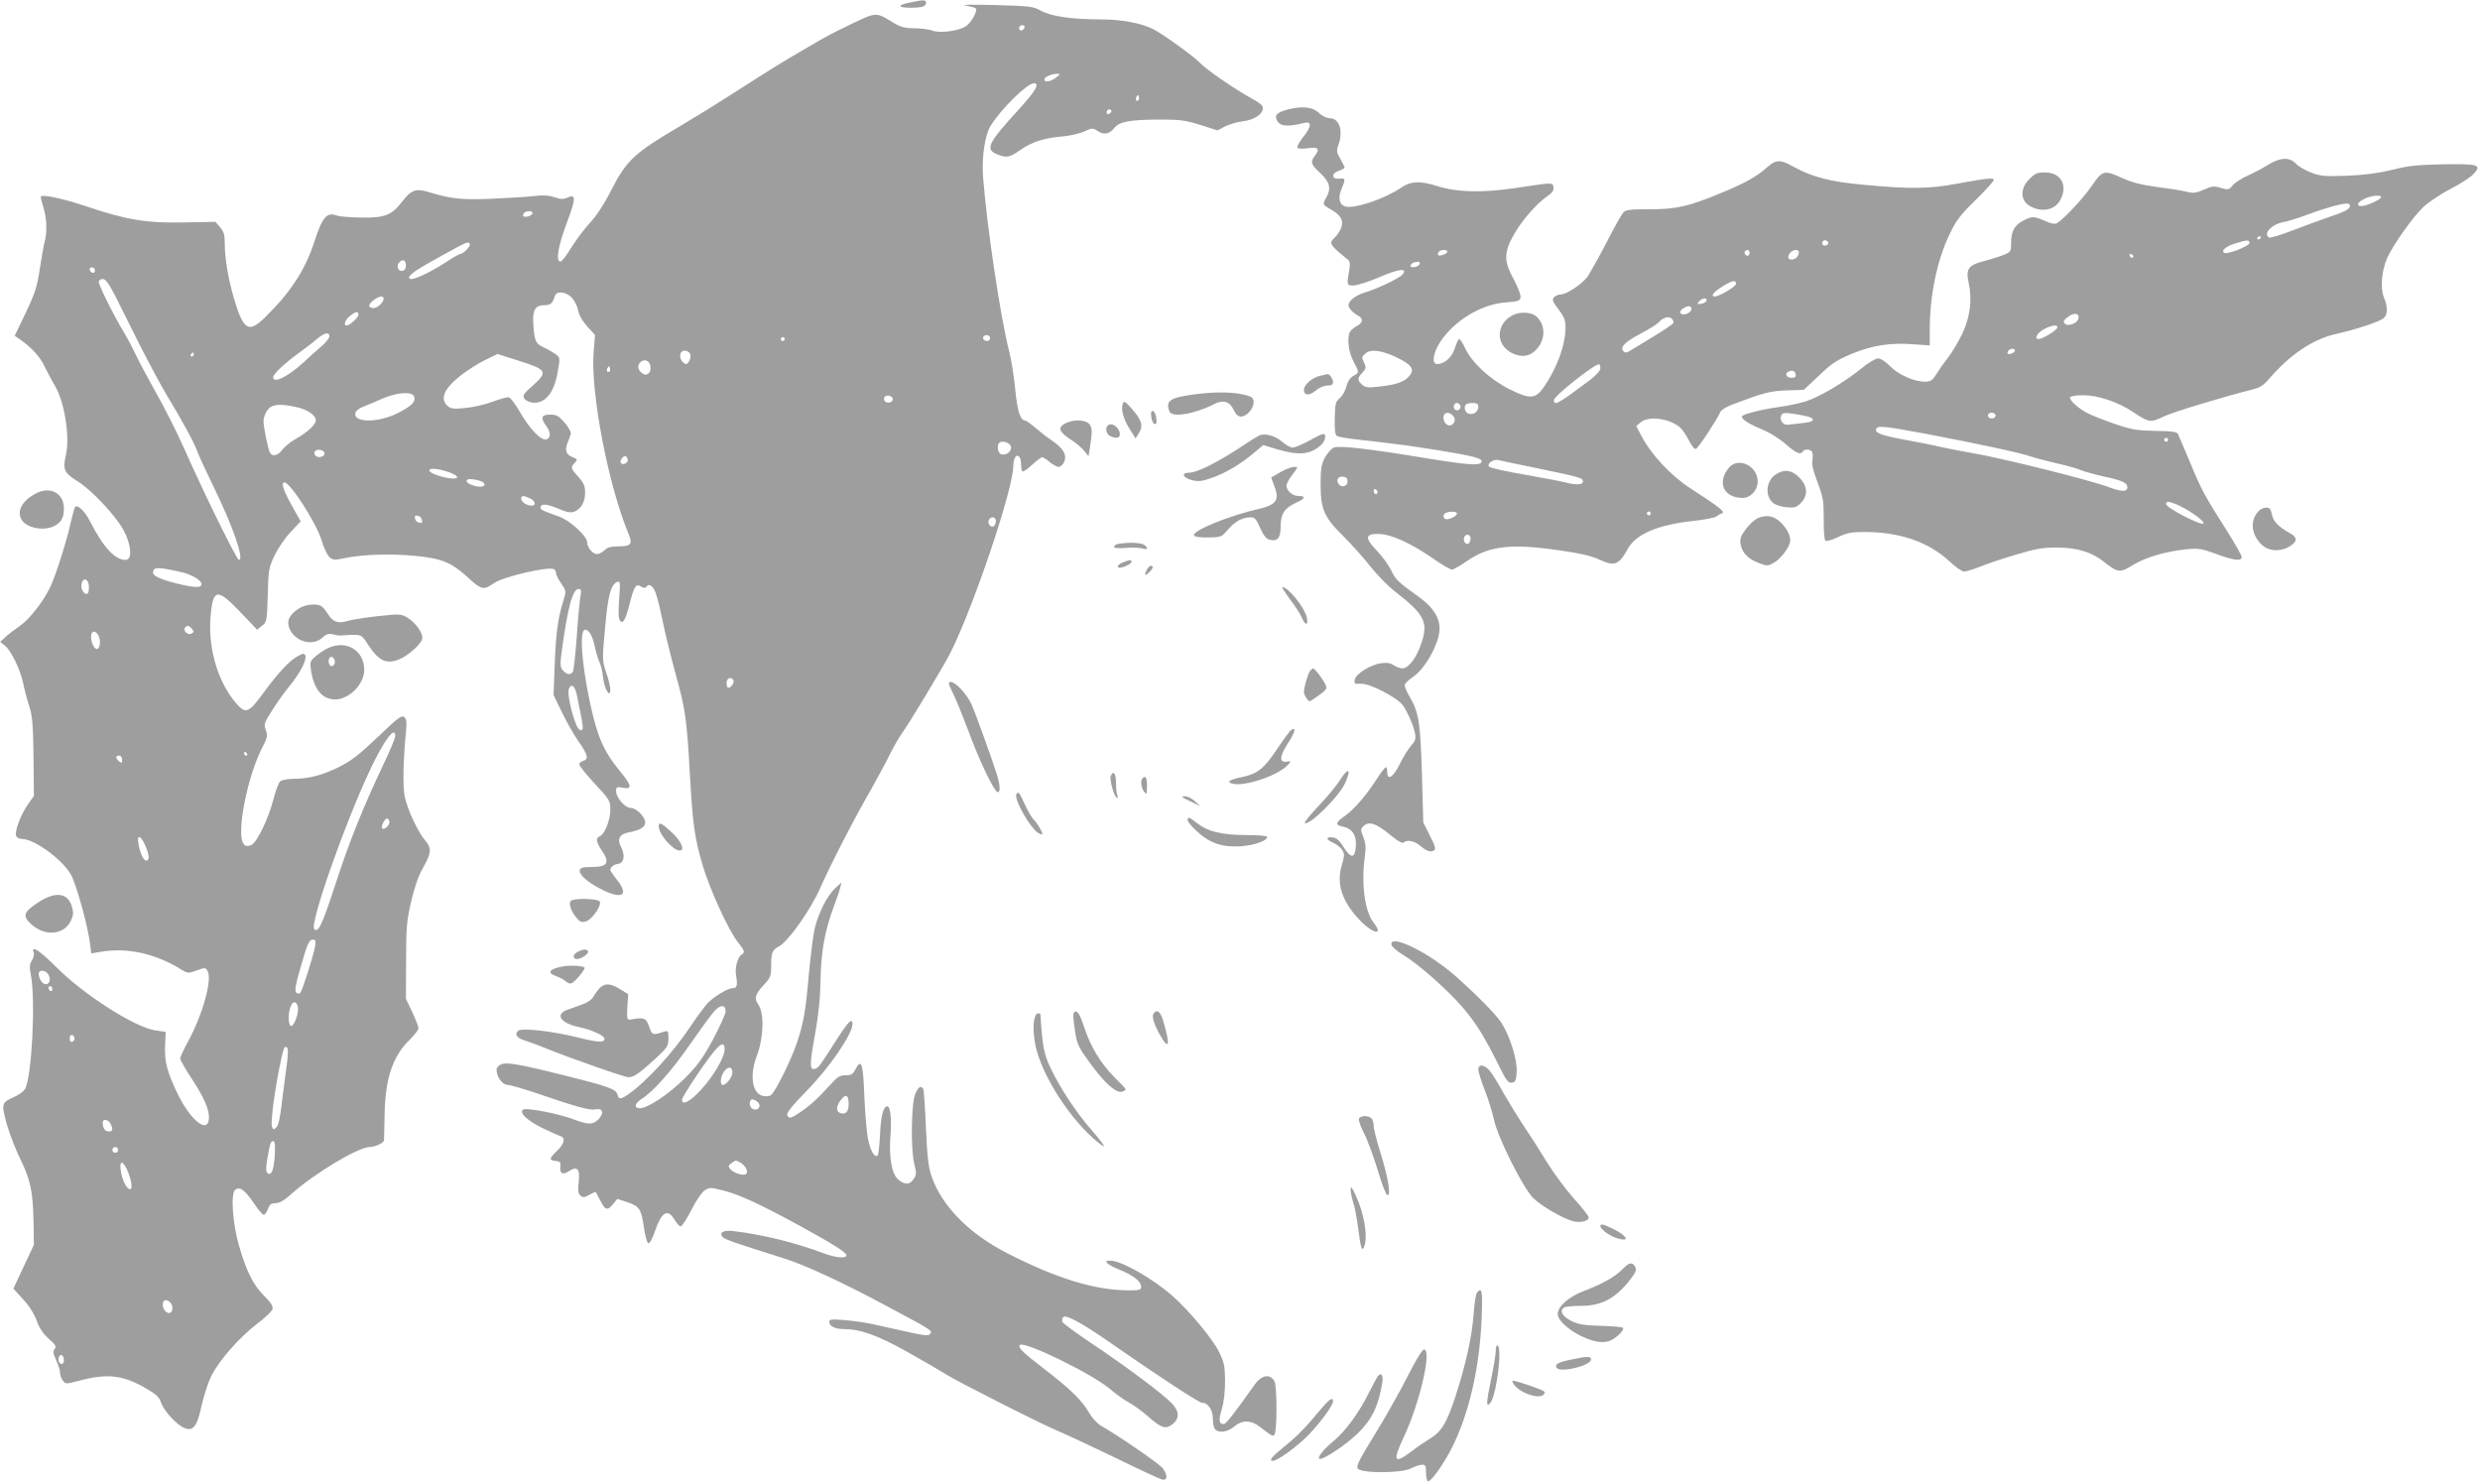 <?xml version="1.0" standalone="no"?>
<!DOCTYPE svg PUBLIC "-//W3C//DTD SVG 20010904//EN"
 "http://www.w3.org/TR/2001/REC-SVG-20010904/DTD/svg10.dtd">
<svg version="1.0" xmlns="http://www.w3.org/2000/svg"
 width="1280pt" height="766pt" viewBox="0 0 1280 766"
 preserveAspectRatio="xMidYMid meet">
<g transform="translate(0,766) scale(0.1,-0.1)"
fill="#9e9e9e" stroke="none">
<path d="M4692 7646 c-63 -13 -59 -26 9 -26 57 0 79 7 79 26 0 16 -14 16 -88
0z"/>
<path d="M4982 7632 c26 -5 50 -11 54 -15 12 -12 -23 -75 -52 -93 -36 -24
-136 -37 -171 -22 -16 6 -58 12 -94 12 -55 1 -73 7 -115 33 -80 50 -83 50
-202 -7 -129 -63 -120 -58 -257 -138 -111 -64 -160 -95 -385 -239 -69 -44
-177 -111 -240 -148 -247 -145 -286 -181 -367 -340 -35 -69 -76 -131 -108
-165 -28 -30 -71 -88 -96 -127 -24 -40 -49 -73 -56 -73 -26 0 -13 79 33 201
47 126 48 149 2 129 -19 -9 -34 -9 -66 2 -31 10 -59 12 -105 6 -34 -4 -134
-10 -222 -14 -162 -6 -205 -1 -331 37 -57 17 -84 7 -127 -50 -55 -72 -91 -86
-212 -84 -55 1 -111 5 -125 10 -54 20 -76 -5 -120 -142 -46 -140 -123 -257
-253 -384 -85 -83 -111 -66 -161 104 -29 100 -46 203 -46 282 0 40 -5 58 -24
80 l-24 28 -164 -3 c-193 -4 -295 13 -503 83 -128 43 -235 65 -235 48 0 -4 7
-30 15 -57 17 -56 19 -125 5 -176 -5 -19 -16 -82 -25 -140 -13 -89 -24 -123
-72 -224 l-57 -119 23 -16 c65 -45 107 -91 133 -146 16 -33 40 -78 53 -99 48
-80 77 -265 55 -355 -17 -74 -9 -92 59 -134 75 -47 197 -177 239 -254 41 -77
46 -153 10 -153 -55 0 -116 67 -182 197 -25 50 -61 87 -77 78 -4 -3 -14 -40
-24 -82 -20 -94 -80 -282 -108 -338 -37 -75 -108 -164 -155 -196 -26 -18 -59
-43 -74 -57 l-27 -25 24 -19 c32 -25 81 -126 95 -196 6 -31 20 -84 31 -117 16
-50 20 -93 22 -262 l2 -201 -31 -44 c-37 -52 -69 -139 -61 -162 4 -9 17 -16
29 -16 70 0 228 -120 261 -198 32 -76 81 -257 92 -345 l6 -48 47 8 c141 24
285 -8 424 -95 26 -16 31 -16 73 -1 44 16 46 16 57 -4 24 -45 -27 -226 -102
-364 -22 -40 -40 -79 -40 -86 0 -8 27 -56 61 -107 65 -99 92 -162 87 -207 -8
-75 -95 -5 -161 131 -54 112 -68 164 -65 246 l3 74 -55 8 c-104 16 -368 184
-508 325 -87 87 -133 117 -118 77 4 -9 -1 -28 -9 -41 -13 -20 -14 -33 -5 -80
24 -130 4 -519 -30 -582 -6 -13 -31 -31 -55 -42 -68 -30 -69 -34 -40 -141 15
-51 46 -133 71 -183 52 -107 64 -165 67 -322 l2 -118 -53 -113 -53 -113 50
-55 c31 -33 58 -76 71 -112 14 -39 34 -68 63 -93 34 -30 39 -39 29 -52 -10
-11 -8 -23 8 -58 11 -24 20 -53 20 -65 0 -11 6 -29 14 -39 14 -19 16 -19 78
-3 152 41 232 32 355 -40 49 -28 65 -44 74 -71 15 -43 80 -115 120 -131 46
-20 67 8 90 117 11 48 32 115 48 148 40 81 143 199 235 270 42 31 78 66 82 77
5 15 -6 33 -45 72 -55 56 -88 122 -127 255 -33 111 -44 270 -21 289 24 20 50
1 97 -68 22 -33 45 -60 51 -60 6 0 16 14 22 30 9 24 17 30 40 30 20 0 45 15
85 51 119 105 342 239 401 239 27 0 71 21 73 34 0 6 2 67 3 136 4 186 42 299
131 385 24 24 44 50 44 58 0 8 -15 46 -32 83 l-33 69 1 195 c0 172 3 208 26
306 17 74 37 133 62 176 43 77 45 100 9 142 -37 44 -90 158 -104 224 -11 53
-8 193 7 343 4 42 2 58 -10 68 -13 11 -33 -4 -136 -103 -99 -94 -137 -123
-203 -156 -85 -42 -157 -60 -236 -60 -26 0 -55 -6 -64 -12 -9 -7 -25 -51 -37
-98 -24 -93 -82 -215 -111 -230 -48 -26 -64 24 -49 145 15 116 56 260 97 343
34 66 36 75 25 104 -11 30 -9 36 33 102 24 39 65 96 90 126 53 64 89 134 81
156 -5 13 -10 13 -38 -2 -42 -22 -103 -87 -179 -191 -76 -104 -91 -110 -141
-52 -92 107 -143 277 -132 437 12 156 33 160 155 32 l86 -90 25 20 c25 19 26
24 30 157 3 130 5 142 35 206 18 37 55 92 84 122 l51 54 -46 82 c-43 77 -57
119 -38 119 30 0 165 -210 191 -297 11 -38 30 -78 41 -88 18 -16 26 -17 77 -6
96 20 241 24 366 12 140 -14 187 -33 278 -117 64 -59 76 -61 130 -23 46 32
272 85 307 72 6 -3 12 -12 12 -21 0 -9 12 -33 27 -54 26 -39 26 -39 10 -91
-28 -90 -38 -167 -44 -328 l-6 -156 43 -89 c24 -49 62 -117 86 -151 48 -68 54
-92 24 -100 -11 -3 -20 -11 -20 -18 0 -8 36 -53 80 -100 78 -84 80 -88 80
-136 0 -53 -30 -126 -55 -136 -22 -8 -18 -29 10 -71 45 -66 32 -87 -55 -87
-43 0 -55 -4 -58 -17 -4 -22 42 -63 112 -98 106 -54 144 -32 82 47 -20 25 -36
49 -36 52 1 16 17 29 40 32 31 5 38 44 15 88 -21 41 -7 67 41 75 58 11 84 27
84 51 0 29 -46 75 -75 75 -29 0 -75 53 -75 86 0 23 3 24 35 18 49 -9 46 11
-13 83 -86 104 -119 179 -157 357 -44 206 -55 376 -25 376 20 0 39 -33 50 -88
7 -31 18 -68 25 -82 7 -14 15 -49 18 -79 7 -59 37 -108 37 -60 0 14 -9 53 -21
87 -21 62 -21 66 -6 232 15 171 30 226 66 238 11 4 13 -11 7 -84 -4 -49 -4
-97 -1 -107 15 -37 32 -14 53 70 25 99 34 113 62 95 12 -7 21 -8 25 -2 13 21
33 9 48 -27 8 -21 25 -87 37 -148 12 -60 42 -182 66 -270 51 -181 59 -239 74
-509 15 -268 24 -334 64 -474 38 -130 135 -343 186 -407 33 -41 36 -50 19 -61
-22 -13 -37 -68 -30 -109 9 -48 5 -65 -15 -65 -26 0 -92 -39 -128 -74 -18 -19
-58 -72 -89 -119 -87 -133 -229 -289 -324 -355 -39 -27 -49 -28 -56 -2 -7 28
-45 42 -253 94 -265 67 -328 77 -354 59 -17 -12 -20 -21 -15 -42 9 -35 34 -61
58 -61 11 0 72 -18 136 -39 216 -74 284 -93 313 -87 39 8 48 -17 18 -50 -28
-29 -54 -30 -119 -5 -81 32 -259 67 -273 53 -18 -18 26 -58 107 -97 38 -18 78
-36 88 -39 27 -9 20 -39 -18 -76 -42 -41 -43 -48 -7 -52 23 -3 27 -7 24 -30
-4 -35 13 -44 44 -23 44 28 58 13 51 -54 -5 -47 -3 -62 9 -72 13 -11 21 -10
46 4 17 10 32 16 33 15 1 -2 12 -22 24 -46 25 -49 37 -52 66 -16 l21 26 52
-17 c63 -21 72 -35 86 -134 6 -41 16 -76 22 -78 7 -2 21 23 33 58 35 104 67
124 102 64 12 -19 26 -35 32 -35 7 0 31 38 55 84 24 48 54 92 69 102 25 16 30
16 97 -1 81 -20 189 -70 396 -183 172 -94 232 -133 238 -149 6 -20 -51 -16
-116 8 -156 58 -312 96 -467 115 -49 6 -75 -7 -56 -30 11 -13 63 -31 311 -109
110 -34 295 -119 525 -242 248 -132 250 -133 235 -150 -11 -13 -13 -13 -270
45 -47 11 -122 23 -167 26 -72 6 -83 5 -83 -9 0 -22 31 -37 75 -37 86 0 172
-31 325 -116 84 -47 177 -101 207 -120 62 -39 509 -265 585 -295 27 -11 151
-69 276 -129 124 -61 236 -113 249 -116 30 -8 31 23 3 59 -19 24 -244 178
-319 219 -17 10 -44 39 -59 65 -37 64 -95 122 -232 227 -112 86 -138 111 -126
124 23 22 377 -151 466 -228 30 -26 73 -56 95 -68 22 -11 66 -43 97 -70 72
-63 92 -70 127 -45 40 30 39 68 -1 110 -46 48 -234 189 -412 308 -81 54 -151
105 -153 113 -3 7 -1 18 5 24 14 14 97 -31 242 -132 259 -180 458 -310 474
-310 31 0 56 -37 56 -83 0 -24 5 -48 12 -55 20 -20 65 -13 98 15 43 36 89 34
136 -4 58 -45 63 -48 71 -39 15 14 15 249 1 276 -22 41 -66 34 -101 -15 -117
-164 -149 -205 -161 -205 -25 0 -27 17 -10 77 11 37 17 90 17 147 -1 77 -5 96
-32 150 -32 65 -154 212 -237 285 -99 88 -257 179 -317 184 -48 4 -29 -18 40
-46 74 -30 113 -61 113 -89 0 -15 -9 -18 -61 -18 -176 0 -373 60 -629 191
-197 100 -338 243 -391 395 -17 47 -23 99 -30 252 -4 106 -11 197 -14 202 -12
19 -26 10 -41 -26 -21 -50 -24 -288 -5 -362 12 -46 11 -55 -3 -77 -20 -31 -47
-32 -81 -2 -33 28 -48 118 -39 229 7 81 -1 148 -16 148 -21 0 -34 -51 -38
-148 -3 -56 -8 -105 -13 -107 -16 -10 -37 26 -49 87 -7 35 -15 135 -19 222 -6
168 -15 195 -46 137 -13 -26 -22 -31 -51 -31 -29 0 -42 -8 -77 -47 -61 -68
-106 -110 -156 -143 -51 -34 -59 -36 -68 -15 -4 11 28 51 99 123 122 125 238
295 238 347 0 33 -23 11 -76 -72 -88 -138 -98 -152 -113 -158 -33 -13 -34 15
-6 167 20 111 28 191 30 288 2 148 23 261 70 385 15 39 29 81 32 95 l6 25 -33
-30 c-41 -38 -86 -128 -105 -207 -8 -35 -21 -139 -30 -233 -17 -196 -27 -251
-61 -355 -29 -88 -114 -260 -136 -273 -8 -6 -27 -7 -42 -3 -54 13 -68 106 -30
206 36 95 39 219 8 265 -22 31 -17 53 26 99 37 40 40 48 40 99 0 70 6 84 40
102 48 25 165 190 215 305 51 116 176 359 260 504 29 52 72 130 94 175 22 44
51 95 64 113 34 45 218 350 252 418 119 236 324 843 325 965 0 17 4 36 9 44
14 21 31 3 31 -33 0 -18 3 -36 7 -39 3 -4 26 11 49 33 24 22 48 40 53 40 5 0
23 -11 39 -25 17 -14 37 -25 46 -25 9 0 22 11 28 25 16 36 -2 68 -58 108 -26
17 -67 49 -91 70 -24 20 -48 37 -53 37 -24 0 -40 52 -50 160 -6 63 -20 151
-31 195 -45 175 -115 643 -135 900 -8 99 9 217 38 264 53 87 189 221 224 221
32 0 9 -40 -78 -135 -160 -175 -174 -205 -113 -231 50 -20 64 -18 120 21 58
42 124 63 220 71 38 3 89 15 112 26 39 18 44 18 65 4 33 -24 64 -19 88 12 28
35 78 44 237 45 106 0 132 -4 209 -28 l88 -28 40 21 c23 11 64 23 91 26 56 7
98 33 103 64 3 16 -11 28 -65 58 -83 46 -231 148 -258 178 -29 32 -192 150
-244 176 -62 31 -162 50 -271 50 -149 0 -255 16 -306 44 -42 23 -55 25 -242
30 -108 3 -176 2 -150 -2z m306 -114 c-6 -18 -28 -21 -28 -4 0 9 7 16 16 16 9
0 14 -5 12 -12z m163 -258 c-25 -21 -61 -27 -61 -10 0 12 37 29 65 29 19 0 19
-1 -4 -19z m425 -117 c-10 -10 -19 5 -10 18 6 11 8 11 12 0 2 -7 1 -15 -2 -18z
m-145 -66 c-13 -13 -26 -3 -16 12 3 6 11 8 17 5 6 -4 6 -10 -1 -17z m-2983
-519 c-5 -15 -48 -24 -48 -10 0 14 12 22 33 22 10 0 17 -5 15 -12z m-323 -157
c6 -10 -32 -51 -48 -51 -5 0 -39 -19 -75 -43 -93 -60 -180 -99 -189 -84 -9 15
26 40 170 119 131 72 133 73 142 59z m-330 -112 c0 -15 -7 -25 -18 -27 -22 -4
-33 24 -17 43 18 21 35 13 35 -16z m-1605 -25 c0 -9 -5 -14 -12 -12 -18 6 -21
28 -4 28 9 0 16 -7 16 -16z m102 -126 c23 -46 81 -162 129 -258 49 -96 112
-214 141 -262 74 -121 141 -244 156 -287 7 -20 41 -94 76 -166 107 -217 169
-395 139 -395 -11 0 -178 339 -282 574 -39 88 -106 220 -149 295 -42 75 -88
161 -102 192 -14 30 -41 82 -61 115 -49 80 -129 240 -129 259 0 8 9 15 20 15
15 0 30 -21 62 -82z m2360 -15 c14 -16 29 -45 32 -66 5 -25 22 -54 47 -82 l40
-44 -7 -85 c-17 -210 75 -690 181 -944 21 -50 11 -62 -51 -62 -41 0 -59 -5
-74 -20 -11 -11 -29 -20 -39 -20 -22 0 -51 35 -51 63 0 30 -90 112 -145 131
-85 30 -95 35 -95 46 0 22 30 20 88 -4 47 -20 67 -24 86 -17 35 14 56 50 56
98 0 35 -7 50 -35 82 -40 44 -41 48 -19 72 16 17 15 19 -10 29 -34 13 -42 35
-27 74 7 17 15 38 17 46 3 8 -11 34 -31 58 -32 36 -42 42 -76 42 -46 0 -51
-16 -18 -61 23 -33 22 -62 -3 -67 -27 -5 -84 54 -133 139 -27 47 -52 79 -62
79 -8 0 -47 -11 -85 -25 -38 -14 -100 -28 -139 -31 -58 -6 -72 -4 -89 11 -41
37 -18 90 69 158 34 26 90 62 125 79 l64 31 116 -37 c140 -45 145 -55 64 -128
-45 -39 -51 -49 -42 -65 6 -10 25 -19 43 -21 65 -7 112 51 130 162 12 68 12
70 -11 88 -13 9 -40 25 -60 34 -43 20 -48 29 -55 114 -6 79 8 105 58 105 31 0
41 9 53 48 9 27 58 22 88 -10z m-972 -5 c0 -18 -31 -48 -51 -48 -30 0 -31 17
-3 39 29 23 54 27 54 9z m-130 -82 c0 -15 -45 -56 -61 -56 -18 0 -8 29 17 49
31 25 44 26 44 7z m-150 -112 c0 -9 -17 -31 -37 -48 -20 -17 -64 -56 -97 -87
-81 -74 -156 -111 -156 -76 0 17 60 73 135 127 33 24 75 56 93 72 37 31 62 36
62 12z m3410 -9 c0 -8 -6 -15 -14 -15 -17 0 -28 14 -19 24 12 12 33 6 33 -9z
m-1060 -5 c0 -5 -4 -10 -10 -10 -5 0 -10 5 -10 10 0 6 5 10 10 10 6 0 10 -4
10 -10z m-487 -80 c3 -10 -1 -27 -8 -37 -11 -15 -15 -15 -29 -4 -16 14 -21 42
-9 54 13 14 41 6 46 -13z m-2563 0 c0 -5 -5 -10 -11 -10 -5 0 -7 5 -4 10 3 6
8 10 11 10 2 0 4 -4 4 -10z m2356 -55 c8 -33 -12 -58 -36 -45 -24 13 -33 39
-19 56 19 23 48 17 55 -11z m-210 -32 c-10 -10 -19 5 -10 18 6 11 8 11 12 0 2
-7 1 -15 -2 -18z m-1009 -129 c10 -26 -9 -47 -76 -82 -105 -57 -247 -56 -225
1 3 8 20 21 37 27 18 7 61 25 97 41 76 34 157 40 167 13z m2471 -11 c5 -17
-26 -29 -40 -15 -6 6 -7 15 -3 22 9 14 37 9 43 -7z m-3079 -44 c57 -12 101
-42 101 -68 0 -22 -41 -61 -103 -96 -27 -15 -58 -41 -70 -56 -21 -30 -50 -38
-63 -17 -10 17 -33 128 -34 164 0 17 9 43 21 58 23 30 62 34 148 15z m3689
-206 c4 -25 -27 -46 -52 -37 -16 6 -22 45 -9 58 16 15 58 1 61 -21z m-3543
-33 c0 -18 -33 -26 -47 -12 -6 6 -7 15 -3 22 10 16 50 8 50 -10z m1565 -35 c0
-16 -27 -28 -36 -14 -7 12 15 41 27 33 5 -3 9 -11 9 -19z m-927 -61 c49 -16
62 -34 26 -34 -36 0 -108 22 -120 36 -16 20 34 19 94 -2z m181 -54 c19 -18 -4
-28 -44 -18 -54 14 -57 43 -2 33 20 -3 41 -10 46 -15z m241 -82 c28 -12 34
-38 9 -38 -24 0 -54 19 -54 35 0 18 11 19 45 3z m-557 -112 c3 -13 -1 -17 -14
-14 -11 2 -20 11 -22 22 -3 13 1 17 14 14 11 -2 20 -11 22 -22z m2962 -5 c0
-11 -5 -23 -11 -27 -15 -9 -33 12 -26 30 9 23 37 20 37 -3z m-4212 -262 c58
-12 112 -43 112 -64 0 -20 -34 -19 -118 1 -88 21 -132 41 -132 57 0 31 19 32
138 6z m-470 -68 c2 -12 1 -29 -2 -38 -9 -22 -36 2 -36 32 0 41 32 47 38 6z
m2538 -58 c-4 -21 -13 -114 -19 -208 -7 -93 -16 -176 -20 -182 -12 -18 -31
-16 -51 6 -15 17 -16 28 -7 98 31 228 57 323 87 323 14 0 15 -7 10 -37z
m-2005 -169 c10 -13 10 -17 -2 -24 -17 -11 -45 13 -35 29 10 15 21 14 37 -5z
m-480 -40 c10 -28 4 -64 -11 -64 -14 0 -30 35 -30 64 0 35 27 34 41 0z m3274
-224 c7 -12 -12 -40 -26 -40 -5 0 -9 11 -9 25 0 25 23 35 35 15z m-806 -85 c6
-30 16 -80 22 -111 11 -57 9 -71 -11 -59 -23 14 -66 179 -54 209 13 33 33 15
43 -39z m-939 -203 c0 -11 -26 -75 -59 -143 -108 -228 -178 -402 -251 -627
-67 -204 -87 -248 -108 -228 -25 25 154 537 286 818 72 154 132 235 132 180z
m-765 -92 c3 -5 1 -10 -4 -10 -6 0 -11 5 -11 10 0 6 2 10 4 10 3 0 8 -4 11
-10z m-645 -31 c0 -18 -2 -19 -15 -9 -8 7 -15 16 -15 21 0 5 7 9 15 9 9 0 15
-9 15 -21z m1380 -323 c0 -17 -28 -41 -37 -32 -10 9 16 58 27 51 6 -3 10 -12
10 -19z m-1259 -123 c20 -48 22 -73 4 -75 -13 -1 -32 38 -40 85 -10 53 11 48
36 -10z m875 -519 c-11 -56 -66 -228 -76 -238 -7 -7 -14 -6 -21 1 -9 9 -4 40
21 125 37 131 45 148 66 148 13 0 15 -7 10 -36z m-1376 -145 c14 -25 6 -49
-14 -49 -17 0 -36 29 -36 54 0 23 37 20 50 -5z m20 -75 c0 -8 -4 -12 -10 -9
-5 3 -10 10 -10 16 0 5 5 9 10 9 6 0 10 -7 10 -16z m1268 -96 c4 -33 -24 -102
-38 -93 -13 8 -13 66 0 100 12 32 34 28 38 -7z m2207 -18 c0 -14 -30 -79 -65
-145 -53 -98 -80 -135 -145 -200 -82 -82 -192 -155 -232 -155 -33 0 -28 25 10
49 59 37 154 144 252 286 54 77 109 153 124 168 30 33 56 32 56 -3z m-3360
-140 c0 -7 -6 -15 -12 -17 -8 -3 -13 4 -13 17 0 13 5 20 13 18 6 -3 12 -11 12
-18z m3355 -56 c0 -41 -57 -138 -122 -209 -56 -61 -98 -83 -98 -51 0 8 33 62
73 121 107 159 147 197 147 139z m-2260 -80 c-6 -44 -17 -130 -25 -192 -8 -77
-18 -119 -28 -130 -15 -14 -17 -14 -23 2 -8 21 10 161 37 300 22 110 27 122
41 108 6 -6 5 -38 -2 -88z m2300 -39 c0 -25 -31 -65 -50 -65 -15 0 -12 43 6
68 21 30 44 28 44 -3z m600 -165 c0 -39 -16 -55 -45 -44 -21 8 -19 37 6 68 26
33 39 25 39 -24z m-460 -5 c0 -18 -14 -27 -34 -19 -16 6 -22 35 -10 47 10 10
44 -12 44 -28z m-3350 -94 c15 -29 12 -41 -9 -41 -19 0 -31 18 -31 46 0 21 28
17 40 -5z m848 -167 c-5 -77 -19 -107 -39 -87 -7 7 -7 29 1 74 14 81 17 89 31
89 8 0 10 -22 7 -76z m-808 31 c0 -8 -7 -15 -15 -15 -8 0 -15 7 -15 15 0 8 7
15 15 15 8 0 15 -7 15 -15z m3210 -65 c28 -15 45 -50 30 -60 -16 -10 -65 6
-82 27 -10 13 -9 18 7 29 23 17 21 17 45 4z m-3165 -36 c24 -51 32 -108 14
-102 -19 6 -40 52 -46 99 -7 49 9 51 32 3z m223 -686 c15 -15 16 -45 2 -53
-16 -10 -40 15 -40 41 0 26 19 31 38 12z m-548 -299 c0 -20 -15 -26 -25 -9 -9
15 3 43 15 35 5 -3 10 -15 10 -26z"/>
<path d="M6651 7096 c-59 -15 -75 -30 -60 -58 17 -31 54 -34 142 -12 39 9 36
-20 -8 -75 -19 -24 -32 -48 -29 -53 4 -6 27 -7 55 -3 54 8 63 -3 34 -41 -23
-30 -18 -44 30 -88 49 -46 57 -79 30 -126 -20 -35 -20 -36 24 -61 52 -29 68
-59 52 -98 -7 -16 -21 -37 -32 -47 -32 -29 -28 -37 69 -115 10 -8 11 -23 6
-53 -14 -78 -13 -81 25 -79 19 1 78 20 132 43 99 43 146 48 118 13 -16 -19
-133 -75 -196 -93 -46 -14 -83 -43 -83 -65 0 -16 23 -40 51 -55 27 -15 23 -37
-10 -54 -16 -9 -31 -23 -35 -31 -14 -37 -5 -103 19 -149 31 -58 31 -60 0 -76
-16 -9 -29 -28 -36 -54 -5 -23 -21 -50 -34 -61 -22 -18 -24 -29 -26 -104 -1
-59 2 -85 11 -91 7 -5 56 -13 109 -19 213 -24 262 -31 415 -55 177 -29 229
-42 223 -59 -7 -22 -62 -18 -280 17 -309 51 -452 67 -482 56 -13 -5 -34 -29
-47 -52 -18 -35 -22 -59 -22 -133 0 -133 17 -173 115 -270 44 -44 109 -116
143 -160 35 -44 90 -100 122 -125 157 -121 178 -162 139 -273 -25 -74 -66
-127 -97 -127 -10 0 -30 7 -44 16 -17 12 -37 15 -65 11 -55 -7 -133 -56 -137
-86 -3 -20 0 -22 31 -20 43 4 189 -71 218 -112 25 -36 55 -105 63 -147 4 -26
0 -38 -21 -61 -14 -15 -40 -57 -57 -92 -33 -69 -66 -91 -66 -45 0 14 -3 26 -7
26 -5 0 -26 -28 -48 -62 -55 -85 -113 -152 -162 -188 -51 -36 -54 -48 -14 -56
50 -10 73 -44 69 -100 -4 -65 -24 -68 -63 -7 -22 36 -37 49 -57 51 -37 4 -35
-12 3 -28 17 -7 37 -23 46 -36 13 -21 13 -29 -2 -81 -28 -96 1 -185 92 -281
68 -72 127 -83 73 -15 -46 59 -65 200 -46 340 7 49 5 70 -7 102 -15 36 -15 42
-1 56 29 29 67 16 144 -48 35 -29 59 -42 64 -36 17 16 53 10 83 -14 36 -30 56
-37 74 -27 11 8 7 22 -21 77 l-34 68 -7 250 c-8 267 -16 318 -64 400 -14 24
-25 50 -25 58 0 8 18 26 40 41 66 43 140 177 140 252 0 57 -34 110 -103 160
-113 81 -125 93 -147 141 -13 26 -45 71 -72 99 -66 68 -63 90 10 88 64 -2 161
-46 279 -127 45 -32 89 -57 97 -57 7 0 44 21 80 46 113 77 226 90 478 53 94
-13 161 -28 197 -45 86 -39 105 -32 153 54 41 75 154 123 335 143 59 6 115 17
123 24 8 7 22 14 30 17 16 5 -25 37 -166 128 -100 65 -202 174 -251 268 l-28
53 24 20 c42 34 151 19 204 -29 11 -9 30 -39 44 -65 13 -27 29 -47 36 -44 12
3 110 153 126 190 4 11 32 28 62 39 165 62 195 70 282 73 l87 3 78 73 c65 63
91 80 170 113 108 44 196 58 320 49 l82 -6 0 79 c0 178 37 359 102 494 34 72
55 100 134 177 52 51 94 97 94 104 0 13 -29 10 -195 -20 -139 -26 -236 -27
-474 -5 -176 16 -268 40 -367 95 -65 37 -88 36 -134 -5 -52 -47 -115 -82 -239
-133 -167 -69 -227 -83 -367 -83 -103 0 -123 -3 -136 -17 -9 -10 -49 -81 -88
-158 -40 -77 -84 -155 -97 -174 -31 -40 -108 -91 -139 -91 -12 0 -27 -7 -34
-15 -10 -13 -6 -23 24 -62 29 -38 36 -55 36 -93 0 -89 -42 -206 -111 -307 -44
-63 -72 -65 -178 -12 -100 50 -195 138 -229 212 -12 26 -26 47 -30 47 -5 0
-15 -21 -23 -47 -15 -47 -52 -81 -91 -82 -30 -1 -22 56 14 112 71 110 212 197
338 206 67 5 75 8 78 27 2 12 -14 52 -34 90 -55 98 -53 145 6 244 44 74 119
157 174 193 18 13 26 26 24 40 -4 26 1 26 -193 -3 -175 -26 -301 -23 -405 9
-89 28 -136 27 -184 -5 -88 -60 -241 -112 -291 -100 -32 8 -41 43 -21 91 22
51 20 57 -11 53 -41 -5 -43 27 -4 40 17 6 31 14 31 17 0 3 -10 23 -22 45 -20
34 -21 42 -10 72 26 73 5 138 -46 138 -14 0 -38 11 -53 26 -33 32 -85 38 -158
20z m2784 -685 c7 -12 -12 -24 -25 -16 -11 7 -4 25 10 25 5 0 11 -4 15 -9z
m-1965 -50 c0 -11 -39 -25 -47 -18 -3 3 -2 10 2 16 8 13 45 15 45 2z m1560 -6
c0 -8 -4 -15 -9 -15 -13 0 -22 16 -14 24 11 11 23 6 23 -9z m253 9 c3 -4 2
-15 -4 -25 -11 -21 -49 -26 -49 -6 0 26 37 47 53 31z m-1955 -66 c-5 -16 -48
-24 -48 -10 0 11 17 20 38 21 8 1 12 -5 10 -11z m1632 -103 c0 -14 -86 -65
-110 -65 -23 0 -7 22 38 50 52 33 72 37 72 15z m-152 -87 c-3 -7 -15 -15 -28
-16 -21 -3 -22 -2 -11 12 16 19 44 21 39 4z m-78 -43 c0 -19 -41 -37 -55 -23
-7 6 -3 14 9 24 26 18 46 18 46 -1z m-94 -74 c-4 -5 -50 -36 -102 -68 -53 -32
-107 -65 -120 -73 -17 -11 -26 -12 -35 -3 -20 20 8 49 89 91 44 23 85 49 93
58 21 25 52 34 68 19 7 -7 10 -18 7 -24z m-1429 -175 c83 -40 98 -64 62 -102
-26 -27 -65 -40 -157 -50 -52 -6 -66 -4 -82 11 -25 23 -25 33 2 62 18 20 20
26 10 48 -15 32 -15 31 4 49 25 26 83 19 161 -18z m1053 -56 c0 -13 -20 -35
-52 -60 -166 -125 -188 -137 -188 -105 0 20 207 185 233 185 4 0 7 -9 7 -20z
m1008 -33 c3 -12 -4 -17 -22 -17 -27 0 -37 24 -13 33 19 8 32 2 35 -16z
m-1732 -158 c10 -17 -13 -36 -27 -22 -12 12 -4 33 11 33 5 0 12 -5 16 -11z
m94 -8 c0 -26 -25 -44 -50 -36 -19 6 -27 34 -13 48 3 4 19 7 35 7 21 0 28 -5
28 -19z m-126 -53 c16 -26 -16 -57 -38 -38 -17 13 -21 42 -9 54 11 11 35 3 47
-16z m441 -267 c215 -45 225 -48 225 -67 0 -17 -39 -18 -90 -4 -19 5 -113 23
-209 40 -96 16 -180 35 -185 41 -15 15 23 42 49 34 11 -3 106 -23 210 -44z
m-992 -53 c7 -21 -4 -38 -23 -38 -19 0 -34 25 -24 41 8 13 42 11 47 -3z m157
-69 c0 -5 -4 -9 -10 -9 -5 0 -10 7 -10 16 0 8 5 12 10 9 6 -3 10 -10 10 -16z
m410 -109 c0 -12 -33 -30 -54 -30 -19 0 -21 26 -3 33 21 9 57 7 57 -3z m1000
0 c0 -5 -4 -10 -10 -10 -5 0 -10 5 -10 10 0 6 5 10 10 10 6 0 10 -4 10 -10z
m-930 -129 c0 -11 -5 -23 -11 -27 -14 -8 -29 14 -22 33 8 20 33 16 33 -6z"/>
<path d="M11704 6808 c-27 -17 -74 -42 -104 -55 -30 -13 -64 -35 -76 -49 -20
-24 -23 -25 -61 -14 -35 11 -46 10 -88 -9 -39 -17 -54 -19 -84 -12 -20 6 -88
17 -151 25 -84 11 -133 23 -182 45 -98 45 -106 43 -161 -37 -44 -65 -147 -175
-181 -194 -11 -6 -31 -2 -62 12 -57 25 -65 25 -112 1 -45 -23 -62 -55 -62
-116 0 -42 -2 -46 -37 -60 -21 -9 -66 -23 -101 -32 -83 -21 -97 -40 -81 -113
19 -87 7 -178 -33 -262 -19 -40 -51 -94 -71 -120 -20 -26 -48 -65 -62 -88 -22
-34 -30 -40 -60 -40 -56 0 -137 36 -180 80 -23 24 -48 40 -62 40 -13 0 -53
-24 -90 -55 -86 -69 -206 -140 -278 -165 -30 -10 -93 -24 -138 -30 -92 -12
-197 -39 -197 -50 0 -15 38 -39 102 -65 39 -16 90 -47 123 -76 56 -49 78 -58
90 -39 9 15 42 12 49 -5 3 -8 3 -28 0 -43 -4 -18 6 -57 27 -112 29 -77 32 -95
32 -190 -1 -61 3 -108 9 -111 6 -4 36 5 67 20 48 22 68 26 146 25 177 -2 319
-53 424 -149 32 -30 67 -55 78 -55 11 0 47 11 80 24 33 14 116 42 184 62 103
31 139 38 214 38 103 0 181 -23 243 -73 73 -58 84 -59 151 -17 66 40 171 71
277 81 62 6 78 3 152 -24 92 -34 132 -39 132 -16 0 8 -32 65 -71 127 -121 190
-136 218 -194 358 -31 74 -60 142 -64 150 -6 12 -32 15 -117 16 -96 2 -121 6
-209 36 -55 19 -118 44 -140 55 -50 26 -98 70 -90 83 3 6 34 10 68 10 76 0
178 -35 254 -85 85 -57 92 -58 162 -24 52 24 296 98 461 140 33 8 55 22 80 52
108 126 226 206 346 233 103 23 227 64 247 82 21 19 22 58 1 107 -19 46 -12
138 16 201 29 67 134 215 187 265 27 25 89 67 139 93 50 25 103 60 119 76 47
50 29 55 -158 52 -133 -3 -180 -8 -262 -29 -71 -17 -138 -26 -230 -30 -116 -4
-136 -3 -186 16 -31 12 -66 32 -79 46 -33 36 -83 33 -146 -7z m586 -166 c0
-10 -66 -41 -95 -45 -35 -4 -32 17 5 35 37 19 90 24 90 10z m-162 -49 c-2 -13
-32 -28 -98 -50 -52 -18 -143 -51 -202 -74 -58 -23 -111 -38 -117 -35 -32 20
14 69 76 80 21 4 70 19 108 33 89 34 183 61 213 62 17 1 23 -4 20 -16z m-458
-157 c0 -3 -4 -8 -10 -11 -5 -3 -10 -1 -10 4 0 6 5 11 10 11 6 0 10 -2 10 -4z
m-60 -30 c0 -16 -114 -61 -130 -51 -18 11 8 34 59 49 59 19 71 19 71 2z m-599
-69 c-1 -12 -15 -9 -19 4 -3 6 1 10 8 8 6 -3 11 -8 11 -12z m-283 -319 c-4
-26 -54 -46 -71 -28 -9 9 -6 16 12 31 33 27 63 25 59 -3z m-110 -50 c-5 -15
-77 -58 -96 -58 -25 0 -7 33 28 51 40 22 74 25 68 7z m-218 -117 c0 -10 -30
-24 -37 -17 -3 3 -2 9 2 15 8 13 35 15 35 2z m-1073 -340 c47 -12 37 -29 -19
-34 -29 -3 -64 -7 -77 -9 -27 -4 -47 21 -38 47 6 14 15 16 58 10 27 -4 62 -10
76 -14z m973 4 c0 -8 -9 -15 -20 -15 -11 0 -20 7 -20 15 0 8 9 15 20 15 11 0
20 -7 20 -15z m-355 -95 c253 -48 491 -99 536 -116 24 -8 84 -24 132 -35 49
-11 105 -26 125 -35 20 -8 77 -24 126 -35 90 -19 116 -31 116 -54 0 -25 -30
-24 -97 1 -92 35 -548 149 -695 174 -65 11 -144 27 -176 34 -31 8 -112 24
-179 36 -126 23 -162 37 -148 59 9 15 50 10 260 -29z m1245 -30 c0 -5 -4 -10
-10 -10 -5 0 -10 5 -10 10 0 6 5 10 10 10 6 0 10 -4 10 -10z m43 -333 c61 -26
150 -88 139 -99 -12 -12 -192 81 -192 100 0 16 13 15 53 -1z"/>
<path d="M10474 6736 c-50 -50 -47 -114 7 -142 62 -32 127 -17 154 36 39 75 1
140 -81 140 -39 0 -51 -5 -80 -34z"/>
<path d="M7814 6036 c-93 -42 -99 -153 -11 -198 51 -26 97 -18 131 23 45 53
42 127 -7 168 -23 19 -79 23 -113 7z"/>
<path d="M6812 5720 c-40 -9 -82 -46 -82 -72 0 -30 27 -32 61 -4 17 15 43 26
60 26 21 0 29 5 29 18 0 17 -18 43 -29 41 -4 -1 -21 -5 -39 -9z"/>
<path d="M6175 5626 c-137 -18 -161 -33 -139 -90 13 -33 131 -13 232 39 45 23
79 13 99 -30 11 -24 24 -35 38 -35 29 0 65 40 65 73 0 22 -6 28 -37 37 -61 17
-151 19 -258 6z"/>
<path d="M5795 5577 c-11 -28 3 -80 36 -132 l30 -48 18 29 c23 37 13 68 -39
126 -33 37 -39 40 -45 25z"/>
<path d="M5942 5509 c2 -18 9 -34 16 -37 10 -3 13 5 10 29 -2 18 -9 34 -16 37
-10 3 -13 -5 -10 -29z"/>
<path d="M5497 5474 c-39 -21 -31 -43 27 -81 28 -18 60 -45 72 -60 l22 -28 6
35 c14 93 14 109 0 129 -18 26 -84 28 -127 5z"/>
<path d="M5717 5463 c-14 -13 -7 -43 12 -53 29 -15 51 -12 51 8 -1 36 -43 66
-63 45z"/>
<path d="M6499 5412 c-9 -4 -40 -23 -70 -43 -139 -93 -249 -149 -294 -149 -40
0 -30 -26 16 -38 33 -8 51 -7 99 10 70 23 151 71 219 128 l51 43 72 -22 c114
-33 171 -28 226 22 23 21 30 57 11 57 -6 0 -39 -16 -73 -35 -35 -19 -72 -35
-84 -35 -12 0 -37 14 -56 31 -35 30 -88 45 -117 31z"/>
<path d="M8921 5243 c-60 -76 -23 -153 73 -153 41 0 78 40 78 84 0 83 -103
131 -151 69z"/>
<path d="M6610 5224 c-25 -14 -46 -27 -48 -28 -1 -2 5 -19 13 -39 31 -75 15
-102 -75 -123 -156 -35 -346 -113 -337 -137 3 -8 27 -12 72 -11 68 1 69 1 104
42 37 42 74 62 117 62 20 0 29 -10 48 -55 18 -40 31 -56 50 -61 40 -10 56 10
56 71 0 63 20 93 79 120 48 21 53 35 13 35 -32 0 -62 27 -62 54 0 10 14 36 31
57 30 39 30 39 7 39 -12 0 -43 -12 -68 -26z"/>
<path d="M9168 5213 c-52 -32 -61 -109 -18 -148 11 -10 42 -20 69 -23 43 -4
53 -1 75 21 39 39 36 89 -8 133 -38 38 -75 44 -118 17z"/>
<path d="M185 5113 c-69 -36 -99 -89 -75 -133 24 -45 115 -63 170 -35 37 19
50 43 50 92 -1 78 -71 115 -145 76z"/>
<path d="M11656 5021 c-45 -50 -37 -122 20 -175 36 -32 94 -35 142 -6 40 25
41 46 1 68 -58 32 -87 61 -93 97 -6 28 -12 35 -30 35 -13 0 -30 -8 -40 -19z"/>
<path d="M9073 4986 c-17 -8 -46 -34 -63 -58 -26 -35 -31 -50 -26 -77 7 -44
38 -76 94 -97 41 -16 46 -16 75 0 38 20 87 86 87 116 0 50 -56 116 -105 125
-17 3 -44 -1 -62 -9z"/>
<path d="M5773 4853 c-13 -2 -23 -9 -23 -15 0 -7 22 -9 63 -6 34 3 72 1 85 -3
27 -10 30 6 3 21 -19 10 -84 11 -128 3z"/>
<path d="M5798 4758 c-27 -9 -39 -28 -19 -28 20 0 61 20 61 30 0 12 -6 12 -42
-2z"/>
<path d="M5920 4721 c-16 -30 -12 -36 10 -16 21 19 26 35 10 35 -5 0 -14 -9
-20 -19z"/>
<path d="M6658 4567 c26 -34 54 -77 61 -95 18 -42 35 -42 26 1 -12 52 -96 157
-127 157 -4 0 14 -28 40 -63z"/>
<path d="M1539 4517 c-47 -32 -61 -62 -45 -101 28 -68 120 -94 170 -47 19 18
31 22 53 17 15 -4 35 -7 43 -6 111 7 102 10 144 -54 52 -77 90 -95 154 -70 50
19 122 85 122 112 0 29 -36 78 -74 102 -36 22 -39 22 -154 10 -64 -7 -135 -18
-158 -25 -51 -15 -76 -6 -103 38 -12 19 -28 38 -37 41 -32 12 -82 5 -115 -17z"/>
<path d="M1695 4316 c-16 -7 -45 -26 -63 -41 -32 -27 -33 -31 -27 -74 15 -99
58 -151 125 -151 72 0 150 79 150 152 0 100 -90 156 -185 114z m32 -62 c8 -22
-15 -44 -26 -25 -10 16 -4 41 10 41 5 0 12 -7 16 -16z"/>
<path d="M6762 4198 c-11 -14 -32 -84 -32 -109 0 -8 6 -24 14 -34 13 -18 15
-18 37 -2 71 49 73 51 55 83 -17 31 -51 74 -59 74 -2 0 -9 -6 -15 -12z"/>
<path d="M4918 4083 c16 -32 52 -121 81 -198 56 -152 130 -306 149 -313 16 -5
15 32 -2 88 -25 80 -113 324 -132 365 -23 51 -82 115 -106 115 -16 0 -15 -6
10 -57z"/>
<path d="M6664 3892 c-7 -4 -39 -48 -73 -99 -68 -101 -100 -127 -182 -144 -64
-13 -81 -26 -47 -34 63 -16 236 43 285 97 18 20 17 20 -7 17 -38 -6 -36 27 5
91 40 61 47 91 19 72z"/>
<path d="M6915 3632 c-16 -26 -65 -85 -108 -130 -43 -46 -76 -86 -73 -89 19
-20 174 132 207 202 36 77 19 89 -26 17z"/>
<path d="M5733 3655 c-7 -19 16 -103 30 -112 6 -4 8 0 4 11 -4 10 -7 40 -7 67
0 47 -14 65 -27 34z"/>
<path d="M5897 3643 c-12 -11 -8 -48 8 -69 13 -18 14 -15 15 29 0 44 -7 56
-23 40z"/>
<path d="M5246 3561 c-15 -24 73 -179 114 -201 11 -6 20 -8 20 -5 0 13 -30 62
-45 75 -9 8 -29 42 -45 77 -29 64 -34 70 -44 54z"/>
<path d="M6101 3546 c2 -2 24 -13 49 -25 l45 -22 -28 26 c-15 14 -38 25 -49
25 -12 0 -19 -2 -17 -4z"/>
<path d="M6130 3426 c0 -8 23 -34 50 -59 66 -60 130 -81 224 -75 69 5 136 28
136 48 0 6 -45 10 -108 10 -125 0 -199 18 -253 61 -42 33 -49 35 -49 15z"/>
<path d="M3400 3395 c0 -41 73 -125 108 -125 29 0 9 47 -39 92 -54 51 -69 58
-69 33z"/>
<path d="M192 2999 c-71 -48 -77 -67 -31 -109 71 -65 170 -56 205 18 13 29 14
41 5 73 -22 73 -87 80 -179 18z"/>
<path d="M2945 3009 c-10 -15 2 -51 28 -83 19 -24 28 -28 50 -22 30 7 82 79
73 102 -7 17 -141 20 -151 3z"/>
<path d="M7182 2783 c2 -10 30 -34 62 -53 76 -45 229 -180 309 -274 67 -79
110 -149 182 -294 39 -79 49 -93 68 -90 19 3 22 10 25 55 4 62 -35 185 -78
253 -29 44 -119 136 -233 238 -141 126 -347 226 -335 165z"/>
<path d="M2983 2748 c-27 -13 -30 -38 -5 -38 23 0 64 29 57 41 -8 11 -24 11
-52 -3z"/>
<path d="M2900 2671 c-68 -14 -78 -33 -28 -50 17 -6 40 -18 49 -27 11 -10 23
-13 32 -7 21 12 70 73 64 79 -10 10 -81 13 -117 5z"/>
<path d="M3093 2558 c-11 -13 -26 -33 -32 -45 -6 -12 -32 -29 -58 -38 -27 -10
-60 -22 -75 -27 -65 -24 -35 -69 60 -89 63 -13 132 -44 132 -60 0 -21 -32 -20
-128 4 -133 34 -297 53 -317 37 -21 -17 -8 -38 33 -50 21 -7 69 -24 107 -40
134 -54 408 -150 429 -150 28 0 60 23 140 97 61 57 66 64 66 103 0 39 -2 42
-22 35 -62 -19 -62 -18 -78 27 -16 45 -25 48 -95 36 -19 -3 -20 2 -17 64 l4
67 -41 25 c-50 32 -81 33 -108 4z"/>
<path d="M5540 2413 c0 -14 5 -55 11 -91 10 -56 20 -76 84 -161 73 -99 129
-146 159 -135 9 3 16 9 16 12 0 3 -27 32 -60 64 -67 67 -120 154 -152 250 -11
34 -25 69 -31 76 -16 20 -27 14 -27 -15z"/>
<path d="M5957 2433 c-14 -13 -6 -47 24 -104 52 -96 62 -70 23 60 -13 47 -30
62 -47 44z"/>
<path d="M5347 2423 c-14 -25 -16 -71 -7 -135 20 -144 157 -372 301 -502 29
-26 54 -44 57 -42 2 3 -26 40 -64 83 -81 94 -161 214 -211 319 -35 74 -42 107
-53 277 0 4 -4 7 -9 7 -6 0 -12 -3 -14 -7z"/>
<path d="M7630 2140 c0 -12 15 -60 34 -109 19 -48 39 -114 46 -147 17 -88 150
-355 203 -407 42 -42 157 -109 210 -121 35 -8 77 2 77 20 0 7 -34 51 -76 97
-41 46 -103 129 -137 184 -34 56 -87 139 -118 185 -31 46 -77 121 -104 168
-26 47 -58 100 -72 118 -27 37 -63 43 -63 12z"/>
<path d="M7014 1886 c-3 -8 9 -43 27 -77 18 -35 49 -120 70 -189 20 -68 42
-126 49 -128 21 -7 5 90 -35 218 -19 61 -35 124 -35 139 0 15 -5 32 -12 39
-16 16 -57 15 -64 -2z"/>
<path d="M6971 1520 c0 -14 6 -43 13 -65 8 -22 19 -83 26 -135 13 -104 20
-123 31 -94 20 52 0 173 -46 269 -19 40 -23 45 -24 25z"/>
<path d="M8260 1332 c0 -16 45 -50 83 -62 70 -22 61 7 -13 45 -52 26 -70 31
-70 17z"/>
<path d="M8374 1109 c-36 -38 -108 -78 -201 -113 -78 -30 -133 -79 -133 -119
0 -30 51 -78 117 -111 69 -34 122 -42 159 -23 35 18 70 55 60 64 -3 4 -55 8
-113 10 -87 2 -116 7 -153 25 -46 23 -63 54 -38 69 7 5 46 9 86 9 108 0 177
36 254 133 31 40 36 52 28 68 -15 27 -32 24 -66 -12z"/>
<path d="M7623 988 c-6 -7 -13 -56 -17 -108 -8 -117 -41 -265 -96 -434 -46
-137 -71 -177 -138 -217 -20 -12 -60 -39 -88 -61 -89 -67 -98 -51 -39 74 82
173 147 453 105 453 -9 0 -42 -54 -86 -141 -39 -77 -115 -212 -169 -299 -76
-123 -96 -162 -88 -174 16 -26 224 -26 275 0 20 10 46 19 58 19 17 0 20 -6 20
-39 0 -22 4 -42 9 -46 14 -8 82 87 126 175 87 174 142 411 152 663 6 144 2
168 -24 135z"/>
<path d="M7720 688 c0 -18 -11 -87 -25 -152 -24 -116 -25 -140 -5 -120 32 32
65 283 40 299 -6 4 -10 -7 -10 -27z"/>
<path d="M8116 644 c-72 -14 -93 -25 -82 -43 18 -29 182 11 178 44 -2 15 -20
15 -96 -1z"/>
<path d="M7112 557 c-5 -6 -28 -48 -50 -92 -49 -98 -119 -193 -178 -242 -55
-44 -92 -93 -71 -93 25 0 136 75 193 130 74 72 108 140 128 262 7 38 -5 57
-22 35z"/>
<path d="M7810 520 c25 -46 134 -86 158 -57 10 12 5 17 -30 30 -24 9 -64 23
-90 31 -45 13 -47 13 -38 -4z"/>
<path d="M6814 383 c-79 -95 -115 -132 -186 -190 -64 -51 -81 -73 -58 -73 24
0 129 77 184 134 62 65 126 152 126 173 0 25 -19 12 -66 -44z"/>
</g>
</svg>
